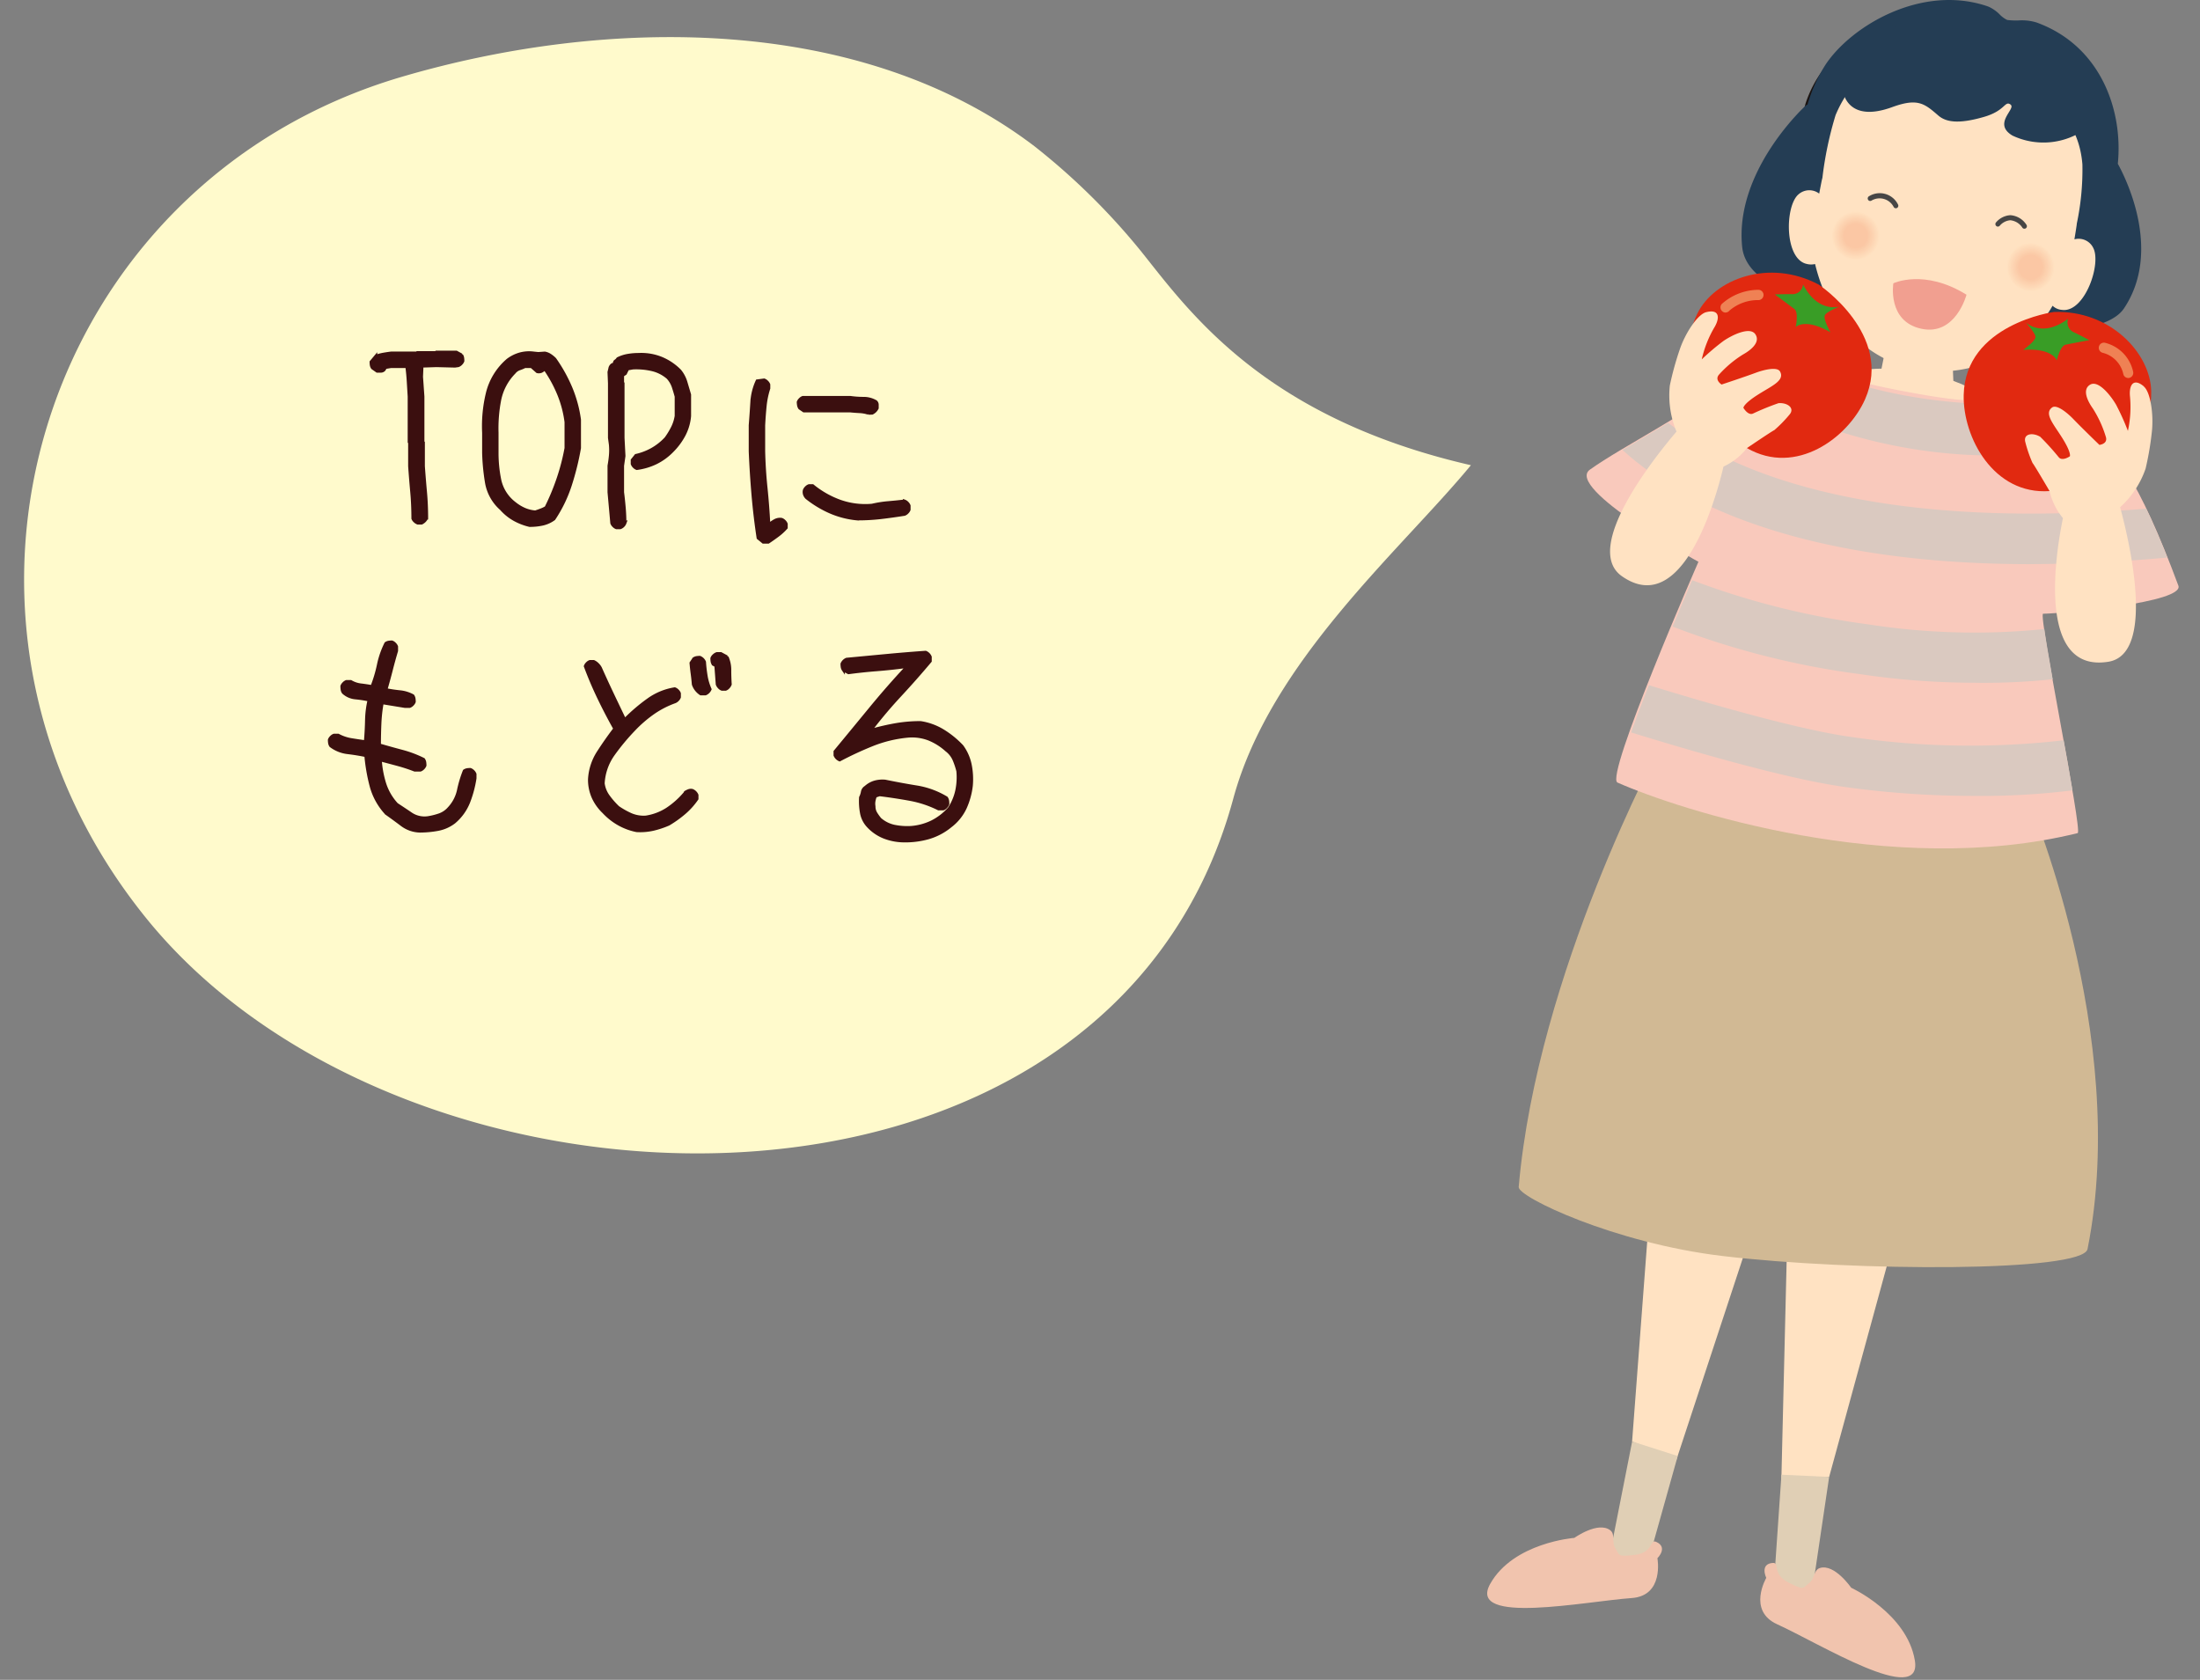 <svg xmlns="http://www.w3.org/2000/svg" xmlns:xlink="http://www.w3.org/1999/xlink" width="148" height="113" viewBox="0 0 148 113">
  <rect x="0" y="0" width="148" height="113" fill="#808080" stroke="none"/>
  <defs>
    <clipPath id="clip-path">
      <rect id="長方形_5354" data-name="長方形 5354" width="48" height="113" transform="translate(-0.047)" fill="none"/>
    </clipPath>
    <clipPath id="clip-path-2">
      <path id="パス_1538" data-name="パス 1538" d="M39.26,47.057h0M22.373,45.768c-2.635,2.238-7.313,4.558-9.528,6.148-1.714,1.23,7.272,6.2,7.272,6.2S13.82,72.576,14.7,72.967a59.1,59.1,0,0,0,30.824,3.4c.36-.062-2.666-14.752-2.314-14.757,1.387-.021,9.478-.759,9.06-1.89-2.649-7.173-4.35-9.336-6.623-11.511-3.581-3.427-6.416-1.161-6.418-1.16l-4.107-.743c-5.94-1.074-5.33-.918-4.662-.978a8.792,8.792,0,0,0-4.01-1.046,6.135,6.135,0,0,0-4.072,1.484" transform="translate(-12.628 -44.284)" fill="none"/>
    </clipPath>
    <clipPath id="clip-path-4">
      <rect id="長方形_5356" data-name="長方形 5356" width="100" height="80" fill="none"/>
    </clipPath>
  </defs>
  <g id="img-footer-topback" transform="translate(-1047 -8910)">
    <g id="グループ_13682" data-name="グループ 13682" transform="translate(1147.047 8910)">
      <g id="グループ_13677" data-name="グループ 13677">
        <g id="グループ_13676" data-name="グループ 13676" clip-path="url(#clip-path)">
          <path id="パス_1525" data-name="パス 1525" d="M54.779,49.569c-.233,1.345-3.089,1.956-6.38,1.363s-5.771-2.164-5.539-3.509,3.089-1.956,6.381-1.363,5.771,2.164,5.539,3.509" transform="translate(-20.141 -21.037)" fill="#ffe2c2"/>
          <path id="パス_1526" data-name="パス 1526" d="M19.776,145.573,18.4,163.781l2.972,1.259,5.682-17.251Z" transform="translate(-8.651 -66.816)" fill="#ffe2c2"/>
          <path id="パス_1527" data-name="パス 1527" d="M16.12,179.228l3.065.981-1.962,7-3.678.005,1.243-1.235Z" transform="translate(-6.367 -82.263)" fill="#e0cfb5"/>
          <path id="パス_1528" data-name="パス 1528" d="M11.452,192s.472,2.523-1.735,2.676c-3.065.213-11.077,1.842-9.518-.948s5.663-3.1,5.663-3.1,1.592-1.138,2.415-.515c.368.279.069.815.361,1.241s.047.563,1.3.416.986-1.077,1.436-.873c.821.374.076,1.1.076,1.1" transform="translate(0 -87.175)" fill="#f1c4ae"/>
          <path id="パス_1529" data-name="パス 1529" d="M45.372,150.736l-4.81,17.589-3.215.145.44-18.195Z" transform="translate(-17.556 -68.974)" fill="#ffe2c2"/>
          <path id="パス_1530" data-name="パス 1530" d="M40.123,183.513l-3.209-.148-.5,7.26,3.455,1.289-.755-1.595Z" transform="translate(-17.118 -84.162)" fill="#e0cfb5"/>
          <path id="パス_1531" data-name="パス 1531" d="M35.072,195.338s-1.288,2.206.733,3.121c2.809,1.27,9.792,5.6,9.262,2.432S40.783,196,40.783,196s-1.115-1.625-2.1-1.327c-.439.134-.339.742-.756,1.04s-.232.512-1.362-.064S36,194.3,35.512,194.332c-.9.064-.44,1.006-.44,1.006" transform="translate(-16.297 -89.195)" fill="#f1c4ae"/>
          <path id="パス_1532" data-name="パス 1532" d="M13.57,92.588S5.251,107.917,4,122.347c-.058.668,6.416,3.774,13.73,4.643,8.856,1.051,24.226,1.084,24.537-.468,2.894-14.451-4.109-30.593-4.109-30.593Z" transform="translate(-1.88 -42.497)" fill="#d1b994"/>
          <path id="パス_1533" data-name="パス 1533" d="M22.415,45.768c3.618-3.061,8.117-.439,8.117-.439-.672.061-1.712.395,4.253,1.469,4.834.87,4.554.253,4.554.253s2.847-2.268,6.445,1.16c2.282,2.175,3.991,4.337,6.651,11.511.419,1.132-7.707,1.87-9.1,1.89-.352,0,2.681,14.669,2.325,14.757-12.5,3.088-26.842-1.575-30.957-3.4-.88-.391,5.445-14.851,5.445-14.851s-9.024-4.969-7.3-6.2c2.224-1.59,6.922-3.91,9.568-6.148" transform="translate(-5.937 -20.326)" fill="#f9c9bc"/>
        </g>
      </g>
      <g id="グループ_13679" data-name="グループ 13679" transform="translate(6.832 23.958)">
        <g id="グループ_13678" data-name="グループ 13678" clip-path="url(#clip-path-2)">
          <path id="パス_1534" data-name="パス 1534" d="M42.088,78.456a52.374,52.374,0,0,1-7.755-.575,54.835,54.835,0,0,1-14.456-3.94l1.4-3.074a52.87,52.87,0,0,0,13.533,3.655,46.551,46.551,0,0,0,17.524-.6l.869,3.275a44.9,44.9,0,0,1-11.117,1.262" transform="translate(-16.052 -56.486)" fill="#dac9c0"/>
          <path id="パス_1535" data-name="パス 1535" d="M38.522,91.832a62.877,62.877,0,0,1-8.711-.607c-5.669-.8-16.687-4.411-17.154-4.564l1.012-3.231c.112.037,11.21,3.677,16.593,4.433a55.084,55.084,0,0,0,17.029-.149l.665,3.324a49.683,49.683,0,0,1-9.434.794" transform="translate(-12.642 -62.251)" fill="#dac9c0"/>
          <path id="パス_1536" data-name="パス 1536" d="M47.888,49.311a34.563,34.563,0,0,1-19.9-5.821l1.862-2.805c11.8,8.233,26.934,4.224,27.085,4.183l.859,3.277a40.283,40.283,0,0,1-9.9,1.166" transform="translate(-19.883 -42.632)" fill="#dac9c0"/>
          <path id="パス_1537" data-name="パス 1537" d="M42.725,60.322c-23.156,0-29.013-9.342-29.283-9.8l2.816-1.783c.069.109,7.205,10.879,37.486,7.542l.354,3.374a103.894,103.894,0,0,1-11.372.664" transform="translate(-13.013 -46.33)" fill="#dac9c0"/>
        </g>
      </g>
      <g id="グループ_13681" data-name="グループ 13681">
        <g id="グループ_13680" data-name="グループ 13680" clip-path="url(#clip-path)">
          <path id="パス_1539" data-name="パス 1539" d="M54.7,42.66l.117,2.989-4.982-.979.539-2.681Z" transform="translate(-23.428 -19.273)" fill="#ffe2c2"/>
          <path id="パス_1540" data-name="パス 1540" d="M43.648,5.781a7.385,7.385,0,0,0-3.158,4c-.3,1.211-.62,3.829-.766,5.108-.736,6.458,3.88,3.54,3.88,3.54l.327-5.586Z" transform="translate(-18.636 -2.653)" fill="#1a1311"/>
          <path id="パス_1541" data-name="パス 1541" d="M41.134,19.154a2.157,2.157,0,0,1-1.195-.33c-.981-.636-1.346-2.115-1.087-4.394.16-1.407.474-3.949.777-5.17a7.806,7.806,0,0,1,3.377-4.292.456.456,0,0,1,.455,0,.475.475,0,0,1,.24.4l.282,7.06-.327,5.634a.475.475,0,0,1-.219.375,4.944,4.944,0,0,1-2.3.726M42.808,6.26a6.373,6.373,0,0,0-2.28,3.233c-.3,1.211-.627,3.933-.754,5.047-.212,1.861.017,3.066.662,3.485.708.459,1.847-.047,2.308-.288l.312-5.325Z" transform="translate(-18.226 -2.251)" fill="#1a1311"/>
          <path id="パス_1542" data-name="パス 1542" d="M57.544,11.528c.384-3.323-.867-7.618-5.157-9.166a11.316,11.316,0,0,0-1.874-.143c-.454-.069-.927-.773-1.359-.923-4.029-1.4-8.661,1.074-10.423,3.744a10.58,10.58,0,0,0-1.316,3.144l-.107-.3s-4.595,4.24-4.1,9.078c.341,3.339,8.727,3.953,8.727,3.953l6.9,1.242s7.844.775,9.216-1.267c2.684-3.995-.5-9.364-.5-9.364" transform="translate(-15.593 -0.408)" fill="#243d54"/>
          <path id="パス_1543" data-name="パス 1543" d="M51.636,22.376c-1.593,0-2.933-.122-3.26-.154l-6.935-1.246c-.851-.06-8.737-.742-9.107-4.371-.512-5.02,4.057-9.3,4.252-9.479a.469.469,0,0,1,.144-.091,10.253,10.253,0,0,1,1.2-2.667c1.742-2.641,6.52-5.475,10.959-3.928a2.449,2.449,0,0,1,.766.53,1.8,1.8,0,0,0,.511.373,4.856,4.856,0,0,0,.765.032,3.351,3.351,0,0,1,1.195.133c4.3,1.552,5.843,5.864,5.48,9.509.508.918,3.012,5.859.409,9.736-.9,1.336-3.938,1.624-6.383,1.624M36.827,8.214c-1.063,1.126-3.95,4.561-3.569,8.292.246,2.412,6.073,3.367,8.3,3.531L48.5,21.283c2.891.284,7.868.251,8.753-1.067,2.479-3.692-.489-8.8-.519-8.852a.483.483,0,0,1-.064-.3C57.025,8,55.968,3.9,51.821,2.4a2.6,2.6,0,0,0-.875-.079,5.71,5.71,0,0,1-.912-.043,2.044,2.044,0,0,1-.985-.6,2.055,2.055,0,0,0-.455-.346C44.643-.041,40.24,2.568,38.7,4.9a10.016,10.016,0,0,0-1.252,3,.467.467,0,0,1-.428.351.438.438,0,0,1-.2-.036" transform="translate(-15.181 0)" fill="#243d54"/>
          <path id="パス_1544" data-name="パス 1544" d="M58.758,20.206a1.092,1.092,0,0,0-1.25-.542c.024-.139.175-1.059.161-1.058a17.606,17.606,0,0,0,.377-3.983c-.206-2.565-1.714-4.856-6.032-5.7-3.086-.6-8.181-3.28-10.572,2.383a24.048,24.048,0,0,0-.889,4.242c-.017-.01-.187.908-.214,1.04a1.094,1.094,0,0,0-1.393.051c-.918.78-.962,4.333.545,4.677a1.166,1.166,0,0,0,.571.009c1.361,5.585,5.4,6.816,6.668,7.055a8.742,8.742,0,0,0,9.309-4.248,1.017,1.017,0,0,0,.641.278c1.531.2,2.68-3.151,2.079-4.2" transform="translate(-18.004 -3.564)" fill="#ffe2c2"/>
          <path id="パス_1545" data-name="パス 1545" d="M51.534,34.988s2.071-1,4.922.767c0,0-.725,2.788-3.037,2.29s-1.884-3.056-1.884-3.056" transform="translate(-24.211 -15.93)" fill="#f19f90"/>
          <path id="パス_1546" data-name="パス 1546" d="M56.443,9.5c.4.275-1.235,1.267.128,2.081a4.874,4.874,0,0,0,4.954-.465S62.171,7.946,54.4,6c-4.728-1.184-8.363-.938-9.231,2.574,0,0,.238,2.214,3.311,1.093,1.717-.626,2.168-.243,3.094.557.5.436,1.318.614,3.084.1,1.446-.418,1.388-1.107,1.783-.833" transform="translate(-21.235 -2.461)" fill="#243d54"/>
          <path id="パス_1547" data-name="パス 1547" d="M66.464,27.667a.161.161,0,0,1-.129-.063,1.1,1.1,0,0,0-.815-.507h0a1.039,1.039,0,0,0-.71.366.163.163,0,0,1-.234.023.171.171,0,0,1-.023-.239,1.367,1.367,0,0,1,.966-.49h.006a1.4,1.4,0,0,1,1.072.635.171.171,0,0,1-.025.238.161.161,0,0,1-.1.037" transform="translate(-30.326 -12.281)" fill="#474645"/>
          <path id="パス_1548" data-name="パス 1548" d="M50.2,25.033a.167.167,0,0,1-.146-.089,1.062,1.062,0,0,0-1.5-.42.164.164,0,0,1-.225-.071.171.171,0,0,1,.069-.229,1.37,1.37,0,0,1,1.951.56.17.17,0,0,1-.068.229.156.156,0,0,1-.078.021" transform="translate(-22.71 -11.024)" fill="#474645"/>
          <path id="パス_1549" data-name="パス 1549" d="M66.554,38.788s-5.962.814-6.062,5.588c-.059,2.841,2.007,6.727,5.779,6.459,2.64-.187,6.914-2.593,6.836-6.709-.049-2.576-2.773-5.478-6.553-5.339" transform="translate(-28.436 -17.801)" fill="#e12910"/>
          <path id="パス_1550" data-name="パス 1550" d="M68.212,39.874s1.105,1.08,2.858-.251a.722.722,0,0,0,.432.935c.491.241.993.509.993.509s-.988.182-1.6.307c-.364.074-.591,1.056-.591,1.056s-.279-.849-2.26-.709c0,0,.844-.591.825-.879s-.656-.967-.656-.967" transform="translate(-31.986 -18.186)" fill="#399d26"/>
          <path id="パス_1551" data-name="パス 1551" d="M79.612,44.981a.341.341,0,0,1-.331-.275,1.886,1.886,0,0,0-1.386-1.421.346.346,0,0,1,.134-.678,2.56,2.56,0,0,1,1.916,1.958.346.346,0,0,1-.262.409.342.342,0,0,1-.07.008" transform="translate(-36.489 -19.553)" fill="#ef8154"/>
          <path id="パス_1552" data-name="パス 1552" d="M76.273,47.824c-.687-.581-.991-.117-.941.609a7.554,7.554,0,0,1-.134,2.383,16.612,16.612,0,0,0-.79-1.752c-.338-.588-1.19-1.693-1.753-1.356-.612.366-.054,1.268.178,1.591a7.652,7.652,0,0,1,.889,1.946c.12.457-.441.513-.441.513s-1.186-1.146-1.759-1.743c-.315-.328-1.087-1.015-1.422-.776-.554.4.081,1.1.662,2.022.656,1.039.531,1.265.531,1.265s-.493.344-.739.074A17.439,17.439,0,0,0,69.3,51.213c-.529-.316-1.164-.2-1,.37a8.9,8.9,0,0,0,.483,1.394c.089.082,1.145,1.887,1.145,1.887a4.441,4.441,0,0,0,.9,1.821c-.426,2.052-1.881,10.464,3.059,9.66,3.253-.529,1.342-8.354.787-10.393a6.224,6.224,0,0,0,1.715-2.6,20.267,20.267,0,0,0,.423-2.5c.122-1.141-.089-2.639-.544-3.024" transform="translate(-32.095 -21.83)" fill="#ffe2c2"/>
          <path id="パス_1553" data-name="パス 1553" d="M34.347,34.71s5.036,3.358,3.111,7.711c-1.146,2.59-4.651,5.186-7.941,3.285-2.3-1.33-5.144-5.382-3.336-9.062,1.131-2.3,4.814-3.723,8.167-1.934" transform="translate(-12.037 -15.561)" fill="#e12910"/>
          <path id="パス_1554" data-name="パス 1554" d="M40.889,36.845s-1.454.489-2.473-1.484a.709.709,0,0,1-.785.654c-.544,0-1.111.022-1.111.022s.814.6,1.315.981c.3.227.089,1.213.089,1.213s.61-.644,2.338.354c0,0-.512-.9-.373-1.156s1-.584,1-.584" transform="translate(-17.168 -16.23)" fill="#399d26"/>
          <path id="パス_1555" data-name="パス 1555" d="M29.965,37.57a.332.332,0,0,1-.216-.08A.35.35,0,0,1,29.7,37a3.709,3.709,0,0,1,2.49-.961.346.346,0,0,1,0,.691,2.938,2.938,0,0,0-1.972.712.334.334,0,0,1-.26.124" transform="translate(-13.927 -16.543)" fill="#ef8154"/>
          <path id="パス_1556" data-name="パス 1556" d="M26.922,44.9a17.167,17.167,0,0,0-1.715.7c-.336.136-.636-.391-.636-.391s-.017-.259,1.014-.908c.914-.576,1.783-.932,1.451-1.533-.2-.363-1.188-.083-1.61.074-.769.287-2.323.8-2.323.8s-.483-.3-.182-.657a7.453,7.453,0,0,1,1.624-1.365c.345-.19,1.229-.757.831-1.357-.365-.552-1.6.07-2.154.453a16.13,16.13,0,0,0-1.453,1.233,7.49,7.49,0,0,1,.884-2.21c.352-.632.274-1.185-.591-.963-.573.147-1.4,1.407-1.767,2.49a20.155,20.155,0,0,0-.674,2.442,6.333,6.333,0,0,0,.449,3.1c-1.362,1.595-6.389,7.815-3.678,9.724,4.119,2.9,6.357-5.332,6.839-7.37a4.332,4.332,0,0,0,1.582-1.247s1.715-1.164,1.83-1.2a8.7,8.7,0,0,0,1.024-1.045c.388-.44-.134-.826-.745-.773" transform="translate(-7.334 -17.775)" fill="#ffe2c2"/>
          <path id="パス_1557" data-name="パス 1557" d="M69.161,32.087a1.657,1.657,0,0,1-1.916,1.369A1.685,1.685,0,0,1,65.9,31.5a1.657,1.657,0,0,1,1.916-1.369,1.686,1.686,0,0,1,1.341,1.956" transform="translate(-30.969 -13.818)" fill="#ffe2c2"/>
          <path id="パス_1558" data-name="パス 1558" d="M67.874,30.272a1.609,1.609,0,0,1,1.28,1.866,1.581,1.581,0,0,1-1.828,1.307,1.608,1.608,0,0,1-1.28-1.866,1.581,1.581,0,0,1,1.828-1.307" transform="translate(-31.035 -13.883)" fill="#ffe0bf"/>
          <path id="パス_1559" data-name="パス 1559" d="M67.927,30.413a1.533,1.533,0,0,1,1.219,1.778A1.507,1.507,0,0,1,67.4,33.436a1.533,1.533,0,0,1-1.219-1.778,1.507,1.507,0,0,1,1.742-1.245" transform="translate(-31.102 -13.948)" fill="#feddbc"/>
          <path id="パス_1560" data-name="パス 1560" d="M67.981,30.554a1.456,1.456,0,0,1,1.158,1.689,1.431,1.431,0,0,1-1.654,1.183,1.456,1.456,0,0,1-1.158-1.689,1.431,1.431,0,0,1,1.654-1.183" transform="translate(-31.169 -14.014)" fill="#fedbb9"/>
          <path id="パス_1561" data-name="パス 1561" d="M68.034,30.694a1.379,1.379,0,0,1,1.1,1.6,1.356,1.356,0,0,1-1.568,1.12,1.379,1.379,0,0,1-1.1-1.6,1.356,1.356,0,0,1,1.568-1.12" transform="translate(-31.235 -14.078)" fill="#fdd8b7"/>
          <path id="パス_1562" data-name="パス 1562" d="M68.089,30.835a1.3,1.3,0,0,1,1.037,1.511,1.28,1.28,0,0,1-1.48,1.058,1.3,1.3,0,0,1-1.037-1.511,1.28,1.28,0,0,1,1.48-1.058" transform="translate(-31.302 -14.144)" fill="#fdd6b4"/>
          <path id="パス_1563" data-name="パス 1563" d="M68.142,30.976a1.226,1.226,0,0,1,.976,1.422,1.206,1.206,0,0,1-1.393,1,1.226,1.226,0,0,1-.976-1.422,1.2,1.2,0,0,1,1.393-1" transform="translate(-31.369 -14.209)" fill="#fdd3b1"/>
          <path id="パス_1564" data-name="パス 1564" d="M68.195,31.116a1.149,1.149,0,0,1,.915,1.334,1.13,1.13,0,0,1-1.306.933,1.149,1.149,0,0,1-.915-1.333,1.13,1.13,0,0,1,1.306-.934" transform="translate(-31.435 -14.274)" fill="#fcd1af"/>
          <path id="パス_1565" data-name="パス 1565" d="M68.249,31.257A1.073,1.073,0,0,1,69.1,32.5a1.055,1.055,0,0,1-1.219.872,1.072,1.072,0,0,1-.853-1.244,1.054,1.054,0,0,1,1.219-.872" transform="translate(-31.502 -14.339)" fill="#fccfac"/>
          <path id="パス_1566" data-name="パス 1566" d="M68.3,31.4a1,1,0,0,1,.793,1.156.98.98,0,0,1-1.132.809,1,1,0,0,1-.793-1.156A.979.979,0,0,1,68.3,31.4" transform="translate(-31.569 -14.404)" fill="#fbcca9"/>
          <path id="パス_1567" data-name="パス 1567" d="M68.357,31.538a.919.919,0,0,1,.731,1.067.9.9,0,0,1-1.045.747.919.919,0,0,1-.731-1.066.9.9,0,0,1,1.045-.747" transform="translate(-31.636 -14.469)" fill="#fbcaa7"/>
          <path id="パス_1568" data-name="パス 1568" d="M69.08,32.657a.83.83,0,0,1-.958.685.843.843,0,0,1-.671-.979.828.828,0,0,1,.958-.684.842.842,0,0,1,.671.978" transform="translate(-31.702 -14.534)" fill="#fbc7a4"/>
          <path id="パス_1569" data-name="パス 1569" d="M46.943,28.17a1.657,1.657,0,0,1-1.916,1.369,1.686,1.686,0,0,1-1.341-1.956A1.657,1.657,0,0,1,45.6,26.214a1.686,1.686,0,0,1,1.341,1.956" transform="translate(-20.524 -12.02)" fill="#ffe2c2"/>
          <path id="パス_1570" data-name="パス 1570" d="M45.657,26.355a1.609,1.609,0,0,1,1.28,1.866,1.581,1.581,0,0,1-1.828,1.307,1.608,1.608,0,0,1-1.28-1.867,1.581,1.581,0,0,1,1.828-1.307" transform="translate(-20.592 -12.085)" fill="#ffe0bf"/>
          <path id="パス_1571" data-name="パス 1571" d="M45.71,26.5a1.532,1.532,0,0,1,1.219,1.778,1.506,1.506,0,0,1-1.741,1.245,1.532,1.532,0,0,1-1.219-1.778A1.506,1.506,0,0,1,45.71,26.5" transform="translate(-20.658 -12.15)" fill="#feddbc"/>
          <path id="パス_1572" data-name="パス 1572" d="M45.763,26.636a1.456,1.456,0,0,1,1.158,1.689,1.432,1.432,0,0,1-1.654,1.183,1.456,1.456,0,0,1-1.158-1.689,1.431,1.431,0,0,1,1.654-1.183" transform="translate(-20.724 -12.215)" fill="#fedbb9"/>
          <path id="パス_1573" data-name="パス 1573" d="M45.817,26.777a1.379,1.379,0,0,1,1.1,1.6,1.356,1.356,0,0,1-1.567,1.12,1.379,1.379,0,0,1-1.1-1.6,1.356,1.356,0,0,1,1.567-1.12" transform="translate(-20.791 -12.281)" fill="#fdd8b7"/>
          <path id="パス_1574" data-name="パス 1574" d="M45.871,26.917a1.3,1.3,0,0,1,1.037,1.511,1.28,1.28,0,0,1-1.48,1.058,1.3,1.3,0,0,1-1.037-1.511,1.28,1.28,0,0,1,1.48-1.058" transform="translate(-20.858 -12.345)" fill="#fdd6b4"/>
          <path id="パス_1575" data-name="パス 1575" d="M45.924,27.058A1.226,1.226,0,0,1,46.9,28.48a1.205,1.205,0,0,1-1.393,1,1.226,1.226,0,0,1-.976-1.422,1.205,1.205,0,0,1,1.393-1" transform="translate(-20.924 -12.411)" fill="#fdd3b1"/>
          <path id="パス_1576" data-name="パス 1576" d="M45.978,27.2a1.149,1.149,0,0,1,.915,1.334,1.13,1.13,0,0,1-1.306.933,1.149,1.149,0,0,1-.915-1.333,1.13,1.13,0,0,1,1.306-.934" transform="translate(-20.991 -12.476)" fill="#fcd1af"/>
          <path id="パス_1577" data-name="パス 1577" d="M46.031,27.34a1.073,1.073,0,0,1,.854,1.244,1.055,1.055,0,0,1-1.219.872,1.072,1.072,0,0,1-.853-1.244,1.054,1.054,0,0,1,1.219-.872" transform="translate(-21.058 -12.541)" fill="#fccfac"/>
          <path id="パス_1578" data-name="パス 1578" d="M46.086,27.48a1,1,0,0,1,.793,1.156.979.979,0,0,1-1.132.809,1,1,0,0,1-.793-1.156.979.979,0,0,1,1.132-.809" transform="translate(-21.125 -12.606)" fill="#fbcca9"/>
          <path id="パス_1579" data-name="パス 1579" d="M46.139,27.621a.919.919,0,0,1,.732,1.067.9.9,0,0,1-1.045.747.919.919,0,0,1-.732-1.066.9.9,0,0,1,1.045-.747" transform="translate(-21.191 -12.671)" fill="#fbcaa7"/>
          <path id="パス_1580" data-name="パス 1580" d="M46.863,28.74a.829.829,0,0,1-.958.685.843.843,0,0,1-.671-.978.828.828,0,0,1,.958-.684.842.842,0,0,1,.671.978" transform="translate(-21.258 -12.736)" fill="#fbc7a4"/>
        </g>
      </g>
    </g>
    <g id="グループ_13685" data-name="グループ 13685" transform="translate(-29 1)">
      <g id="グループ_13684" data-name="グループ 13684" transform="translate(1076 8909)">
        <g id="グループ_13683" data-name="グループ 13683" clip-path="url(#clip-path-4)">
          <path id="パス_1581" data-name="パス 1581" d="M97.563,37.369c-5.568,4.926-15.372,10.9-19.3,19.656C65.1,86.349,18.7,77.675,4.778,53.528-8.25,30.935,5.6,3.533,30.63.311,44.794-1.513,61.715.919,71.917,11.582a45.255,45.255,0,0,1,6.009,8.154c2.551,4.485,6.4,12.307,19.637,17.634" transform="translate(-3.255 9.647) rotate(-9)" fill="#fffacc"/>
        </g>
      </g>
      <path id="パス_1824" data-name="パス 1824" d="M-15.891-.812a.557.557,0,0,1-.2-.125.464.464,0,0,1-.133-.187q0-.922-.078-1.781t-.141-1.734V-6.234l-.031-.031V-9.328q-.031-.516-.062-1.016t-.094-1h-1.062l-.375.063-.094.156a.3.3,0,0,1-.219.094h-.25l-.312-.219a.481.481,0,0,1-.078-.187,1.346,1.346,0,0,1-.016-.219l.313-.375a2.9,2.9,0,0,1,.516-.141q.266-.047.516-.078h1.734l.031-.031h1.25l.031-.031H-13.3l.344.188a.481.481,0,0,1,.078.188,1.346,1.346,0,0,1,.016.219.492.492,0,0,1-.125.188.492.492,0,0,1-.187.125l-.219.031-1.25-.031-.969.031-.031.719.094,1.328v3.063l.031.031v1.594q.063.875.141,1.734t.078,1.75a.774.774,0,0,1-.141.2.774.774,0,0,1-.2.141Zm7.516.156a4.017,4.017,0,0,1-1.016-.391,3.381,3.381,0,0,1-.891-.719A3.037,3.037,0,0,1-11.266-3.5a14.342,14.342,0,0,1-.2-2.047V-6.891a9.432,9.432,0,0,1,.25-2.648,4.264,4.264,0,0,1,1.375-2.242,2.481,2.481,0,0,1,.813-.406,2.33,2.33,0,0,1,.938-.062l.3.031.438-.031A.959.959,0,0,1-7-12.109a1.931,1.931,0,0,1,.328.266A10.373,10.373,0,0,1-5.594-9.9a8.541,8.541,0,0,1,.578,2.133v1.906a18.565,18.565,0,0,1-.609,2.469,9.167,9.167,0,0,1-1.109,2.3,2.046,2.046,0,0,1-.75.344A3.961,3.961,0,0,1-8.375-.656Zm1.109-1.2a15.4,15.4,0,0,0,.813-1.953,14.429,14.429,0,0,0,.531-2.047v-1.75a7.4,7.4,0,0,0-.484-1.852,8.807,8.807,0,0,0-.922-1.7h-.062a.649.649,0,0,1-.2.141A.446.446,0,0,1-7.859-11l-.391-.344h-.437a2.864,2.864,0,0,1-.375.156.769.769,0,0,0-.344.25,3.645,3.645,0,0,0-.984,1.867,10.022,10.022,0,0,0-.172,2.18v1.344a9.005,9.005,0,0,0,.188,1.859,2.679,2.679,0,0,0,1,1.547,2.872,2.872,0,0,0,.656.4,2.3,2.3,0,0,0,.734.18q.188-.062.375-.133A2.1,2.1,0,0,0-7.266-1.859ZM-2.531-.5a.492.492,0,0,1-.187-.125.492.492,0,0,1-.125-.187l-.187-2.078V-4.672q.063-.344.094-.687a4.139,4.139,0,0,0,0-.719L-3-6.547v-3.672l-.031-.75q.031-.125.063-.266a.394.394,0,0,1,.156-.234l.156-.062a.158.158,0,0,1,.063-.187.558.558,0,0,0,.156-.156,2.421,2.421,0,0,1,.672-.219,4.278,4.278,0,0,1,.734-.062,3.606,3.606,0,0,1,1.508.25,3.767,3.767,0,0,1,1.258.844,2.173,2.173,0,0,1,.406.766l.25.844v1.438a3.38,3.38,0,0,1-.375,1.281A4.522,4.522,0,0,1,1.2-5.641a3.955,3.955,0,0,1-1.086.781,4.25,4.25,0,0,1-1.273.375.492.492,0,0,1-.187-.125A.492.492,0,0,1-1.469-4.8v-.25l.25-.312a3.981,3.981,0,0,0,1.07-.406A3.841,3.841,0,0,0,.8-6.516a5.092,5.092,0,0,0,.438-.719,2.633,2.633,0,0,0,.25-.781V-9.328q-.094-.344-.2-.664a1.761,1.761,0,0,0-.359-.6,2.469,2.469,0,0,0-1.086-.547,4.7,4.7,0,0,0-1.273-.109l-.344.063-.156.313-.187.125v.5l.031.031v3.672l.063,1.219-.094.656v1.781q.063.5.109,1.023t.047,1.055a.492.492,0,0,1-.125.188A.492.492,0,0,1-2.281-.5ZM7.344.469,7,.188q-.219-1.438-.344-2.9t-.187-2.93v-1.75q.062-.781.109-1.547a3.949,3.949,0,0,1,.359-1.437l.469-.062a.492.492,0,0,1,.188.125.492.492,0,0,1,.125.188v.25a5.748,5.748,0,0,0-.25,1.219q-.062.641-.094,1.266v1.75q.031,1.25.156,2.453T7.719-.75h.063a2.577,2.577,0,0,1,.352-.234.709.709,0,0,1,.445-.078.492.492,0,0,1,.188.125.492.492,0,0,1,.125.188V-.5a3.8,3.8,0,0,1-.562.516Q8.016.25,7.688.469Zm6.328-1.562a5.948,5.948,0,0,1-1.812-.461,7.173,7.173,0,0,1-1.594-.961.607.607,0,0,1-.141-.219.506.506,0,0,1-.016-.281.492.492,0,0,1,.125-.187.492.492,0,0,1,.188-.125h.25a6.246,6.246,0,0,0,1.844,1.047,5.09,5.09,0,0,0,2.156.266,7.488,7.488,0,0,1,1.086-.172q.555-.047,1.086-.109a.492.492,0,0,1,.188.125.492.492,0,0,1,.125.188v.266a.492.492,0,0,1-.125.188.492.492,0,0,1-.187.125q-.781.125-1.57.219A13.564,13.564,0,0,1,13.672-1.094Zm.75-7.109a2.219,2.219,0,0,0-.594-.109q-.312-.016-.625-.047H10.078L9.8-8.547a.481.481,0,0,1-.078-.187A1.346,1.346,0,0,1,9.7-8.953a.492.492,0,0,1,.125-.187.492.492,0,0,1,.188-.125H13.2a6.29,6.29,0,0,0,.891.063,1.614,1.614,0,0,1,.828.219.284.284,0,0,1,.094.2v.234a.774.774,0,0,1-.141.2.774.774,0,0,1-.2.141ZM-15.766,19.906a2.1,2.1,0,0,1-1.2-.422q-.516-.391-1.047-.766a4.376,4.376,0,0,1-1.016-1.828,12.193,12.193,0,0,1-.359-2.062q-.594-.125-1.227-.2a2.331,2.331,0,0,1-1.133-.453.481.481,0,0,1-.078-.187,1.346,1.346,0,0,1-.016-.219.492.492,0,0,1,.125-.187.492.492,0,0,1,.188-.125h.281a2.8,2.8,0,0,0,.883.3q.477.078.945.141.062-.719.078-1.437a6.535,6.535,0,0,1,.172-1.375,8.186,8.186,0,0,0-.914-.141,1.389,1.389,0,0,1-.82-.359.481.481,0,0,1-.078-.187A1.463,1.463,0,0,1-21,10.156a.492.492,0,0,1,.125-.187.492.492,0,0,1,.188-.125h.281a1.748,1.748,0,0,0,.7.234q.383.047.727.109a9.139,9.139,0,0,0,.438-1.469,5.885,5.885,0,0,1,.5-1.437.481.481,0,0,1,.188-.078,1.346,1.346,0,0,1,.219-.016.492.492,0,0,1,.188.125.492.492,0,0,1,.125.188v.281q-.187.625-.359,1.3t-.359,1.313q.469.094.938.141a2.312,2.312,0,0,1,.875.266.481.481,0,0,1,.078.188,1.346,1.346,0,0,1,.016.219.492.492,0,0,1-.125.188.492.492,0,0,1-.187.125h-.312l-1.531-.25a10.371,10.371,0,0,0-.156,1.406q-.031.719-.031,1.438.75.219,1.516.422a7.594,7.594,0,0,1,1.453.547.481.481,0,0,1,.078.188,1.346,1.346,0,0,1,.016.219.492.492,0,0,1-.125.188.492.492,0,0,1-.187.125h-.375a11.227,11.227,0,0,0-1.141-.375q-.578-.156-1.172-.312V15.2a6.781,6.781,0,0,0,.3,1.547,3.709,3.709,0,0,0,.8,1.359q.5.328.984.656A1.628,1.628,0,0,0-15.172,19a4.466,4.466,0,0,0,.734-.187,1.537,1.537,0,0,0,.641-.437,2.565,2.565,0,0,0,.641-1.219,7.772,7.772,0,0,1,.391-1.3.481.481,0,0,1,.188-.078,1.346,1.346,0,0,1,.219-.016.492.492,0,0,1,.188.125.492.492,0,0,1,.125.188v.281a7.667,7.667,0,0,1-.422,1.586,3.414,3.414,0,0,1-.984,1.367,2.582,2.582,0,0,1-1.094.484A6.714,6.714,0,0,1-15.766,19.906Zm14.594-.031a4.078,4.078,0,0,1-1.187-.437,4.222,4.222,0,0,1-1.031-.812,3.178,3.178,0,0,1-.711-1,2.938,2.938,0,0,1-.242-1.2,3.717,3.717,0,0,1,.586-1.812q.523-.813,1.117-1.594-.562-1-1.07-2.055t-.914-2.148A.492.492,0,0,1-4.5,8.625.492.492,0,0,1-4.312,8.5h.25a.886.886,0,0,1,.266.188.979.979,0,0,1,.188.25q.375.844.781,1.7t.813,1.7l.094.031a12.012,12.012,0,0,1,1.531-1.3,4.185,4.185,0,0,1,1.781-.734.492.492,0,0,1,.188.125.492.492,0,0,1,.125.188v.25a.492.492,0,0,1-.125.188.492.492,0,0,1-.187.125,6.2,6.2,0,0,0-1.453.75,8.567,8.567,0,0,0-1.3,1.125,14.866,14.866,0,0,0-1.375,1.656A3.68,3.68,0,0,0-3.422,16.7a1.874,1.874,0,0,0,.344.859,5.458,5.458,0,0,0,.656.75,5.354,5.354,0,0,0,.859.484,2.157,2.157,0,0,0,1.016.172A3.651,3.651,0,0,0,.875,18.43a5.591,5.591,0,0,0,1.2-1.07l.031-.062a1.072,1.072,0,0,1,.219-.109.412.412,0,0,1,.25-.016.575.575,0,0,1,.313.313v.25a4.848,4.848,0,0,1-.875.969,7.486,7.486,0,0,1-1.031.734,5.991,5.991,0,0,1-1.031.344A3.978,3.978,0,0,1-1.172,19.875Zm4.313-9.2a1.282,1.282,0,0,1-.312-.289,1.208,1.208,0,0,1-.187-.352q-.031-.375-.078-.719t-.078-.719l.188-.281a.481.481,0,0,1,.188-.078,1.346,1.346,0,0,1,.219-.016.575.575,0,0,1,.313.313q.031.469.109.938a3.668,3.668,0,0,0,.266.891.575.575,0,0,1-.312.313Zm1.422-.312a.464.464,0,0,1-.187-.133.557.557,0,0,1-.125-.2l-.094-1.25-.172-.094A.481.481,0,0,1,3.906,8.5a1.346,1.346,0,0,1-.016-.219.464.464,0,0,1,.133-.187.557.557,0,0,1,.2-.125H4.5l.406.219a2.1,2.1,0,0,1,.188.891q0,.484.031.953a.557.557,0,0,1-.125.2.464.464,0,0,1-.187.133Zm12.109,10.2a3.734,3.734,0,0,1-1.234-.266,2.951,2.951,0,0,1-1.047-.734,1.751,1.751,0,0,1-.437-.883,4.309,4.309,0,0,1-.062-1.039,1.324,1.324,0,0,0,.125-.375.463.463,0,0,1,.219-.312,1.557,1.557,0,0,1,.609-.344,1.951,1.951,0,0,1,.7-.062q1.063.219,2.125.391a5.59,5.59,0,0,1,2,.734.481.481,0,0,1,.078.188,1.346,1.346,0,0,1,.016.219.557.557,0,0,1-.125.2.464.464,0,0,1-.187.133h-.312a7.2,7.2,0,0,0-1.922-.641q-1.016-.187-2.047-.312l-.281.094a1.7,1.7,0,0,0-.094.328,1.041,1.041,0,0,0,0,.359.876.876,0,0,0,.125.469,3.363,3.363,0,0,0,.281.391,2.133,2.133,0,0,0,.969.484,4.413,4.413,0,0,0,1.125.078,3.877,3.877,0,0,0,1.391-.375,3.825,3.825,0,0,0,1.172-.906,3.529,3.529,0,0,0,.5-1.172,4.373,4.373,0,0,0,.078-1.344,5.277,5.277,0,0,0-.25-.75,1.626,1.626,0,0,0-.516-.656,3.994,3.994,0,0,0-1.2-.75,3.171,3.171,0,0,0-1.422-.187,8.618,8.618,0,0,0-2.375.578,23.185,23.185,0,0,0-2.187,1.016.575.575,0,0,1-.312-.312v-.25q1.188-1.437,2.375-2.883t2.469-2.82h-.156q-.937.125-1.891.2t-1.891.2l-.344-.187a.481.481,0,0,1-.078-.187,1.346,1.346,0,0,1-.016-.219.575.575,0,0,1,.313-.312l2.656-.25q1.313-.125,2.656-.219a.575.575,0,0,1,.313.313v.281q-.969,1.156-2.031,2.3t-1.969,2.336h.094q.781-.219,1.578-.359a9.61,9.61,0,0,1,1.672-.141,4.072,4.072,0,0,1,1.508.547A6.246,6.246,0,0,1,20.719,14.2a3.21,3.21,0,0,1,.547,1.234,4.919,4.919,0,0,1,.078,1.422,5.046,5.046,0,0,1-.406,1.477,3.274,3.274,0,0,1-.984,1.227,4.164,4.164,0,0,1-1.516.8A5.746,5.746,0,0,1,16.672,20.563Z" transform="translate(1120 8945)" fill="#3b0f0f" stroke="#3b0f0f" stroke-linecap="round" stroke-width="0.2"/>
    </g>
  </g>
</svg>
